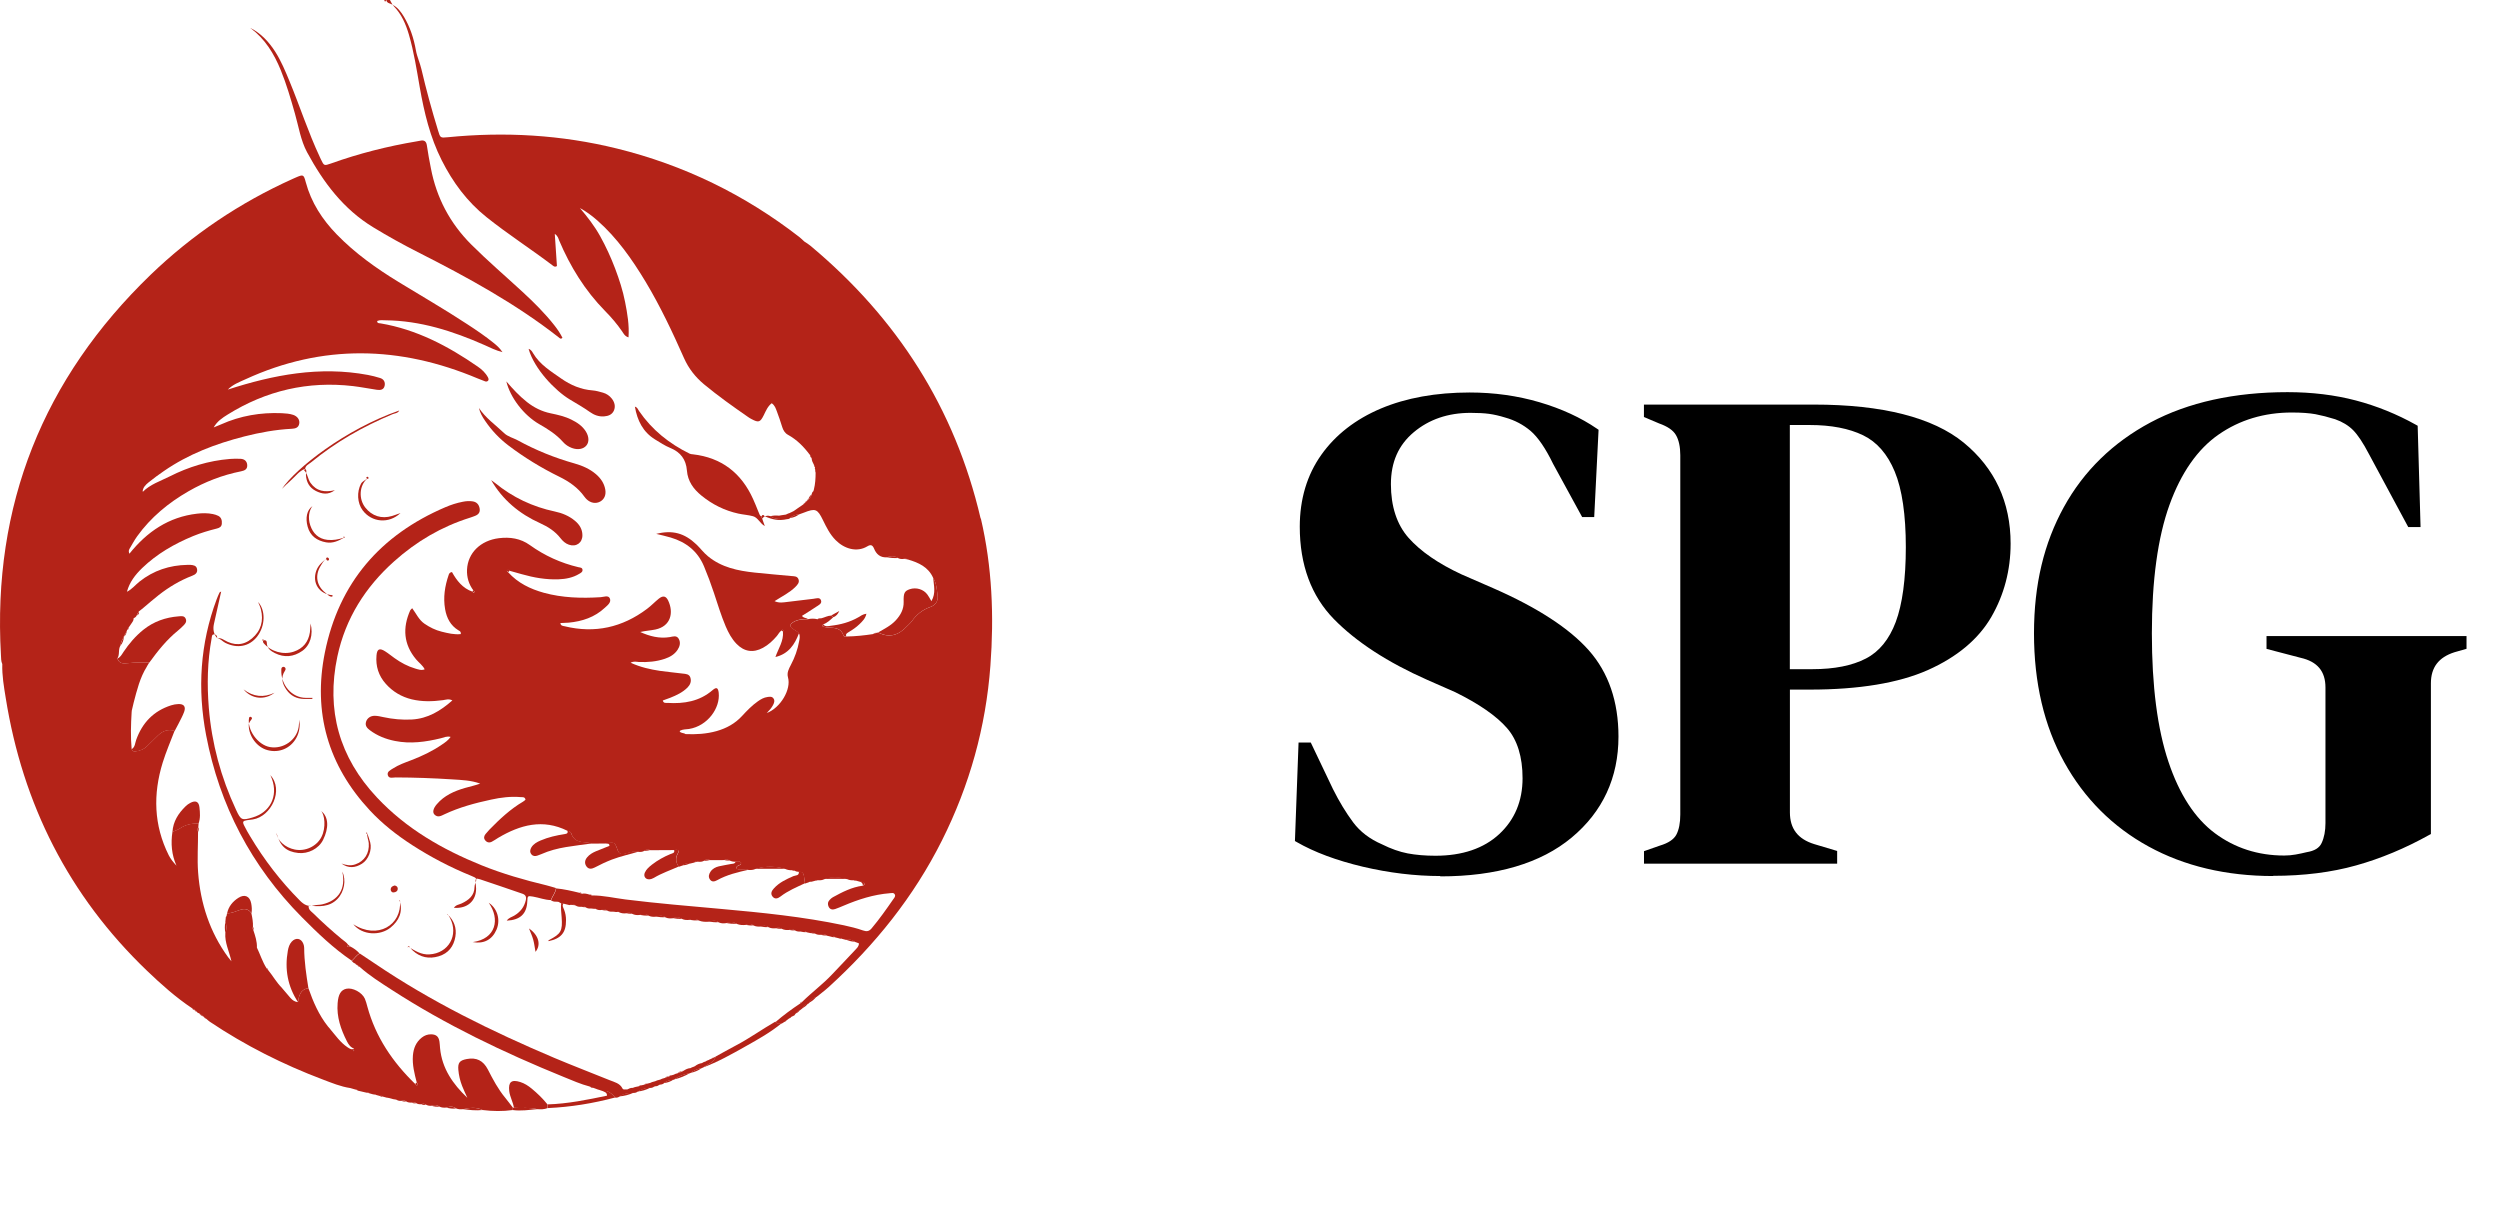<?xml version="1.0" encoding="UTF-8"?>
<svg id="Layer_1" data-name="Layer 1" xmlns="http://www.w3.org/2000/svg" viewBox="0 0 371.99 180.75">
  <g>
    <path d="M75.18,163.35c-1.06-1.28-1.83-2.73-2.58-4.2-.7-1.36-1.72-1.84-3.15-1.57-1.05.2-1.34.55-1.25,1.6.07.82.26,1.63.56,2.4.23.6.52,1.18.78,1.77-2.15-2.04-3.77-4.36-4.06-7.39-.03-.33-.04-.66-.09-.98-.12-.76-.49-1.06-1.25-1.08-.51,0-.96.16-1.37.48-.87.68-1.24,1.6-1.33,2.68-.11,1.38.23,2.69.57,4.01.12.11.22.28.09.39-.16.14-.24-.07-.33-.18-3.34-3.24-5.88-6.97-7.11-11.51-.11-.4-.21-.8-.37-1.17-.42-.94-1.82-1.68-2.75-1.48-.81.18-1.2.83-1.3,2.14-.17,2.05.48,3.91,1.38,5.68.21.42.53.92,1.08,1.09-.39.22-.66.01-.99-.2-1.08-.72-1.79-1.78-2.61-2.74,0,0,.08.08.08.08-.14-.15-.28-.3-.4-.46-1.34-1.7-2.19-3.66-2.89-5.68-1.18.19-1.41,1.1-1.55,2.08-.47-.04-.82-.28-1.12-.62-.44-.51-.88-1.03-1.32-1.55,0,0,.07.07.07.07-.82-.8-1.36-1.81-2.08-2.68-.07-.08-.15-.16-.22-.25-.63-.98-.96-2.1-1.47-3.14,0,0,.03.05.03.05.03-.91-.26-1.76-.54-2.61-.1-.14-.11-.3-.05-.46.03-.69-.09-1.35-.23-2.02-.43-.68-1.03-.74-1.73-.5-.62.22-1.23.49-1.9.51-.02.12-.04.23-.06.35-.04.12-.08.23-.13.35-.02.19-.04.37-.06.56.21.56.21,1.12,0,1.68-.1,1.39.55,2.64.91,4.19-.28-.34-.38-.46-.48-.59-2.75-3.76-4.13-8.02-4.48-12.64-.15-2.02,0-4.03-.01-6.05-.09-.24-.08-.48.04-.72.01-.17.02-.33.04-.5-1.01-.06-1.93.15-2.78.72-.33.22-.74.34-1.11.51-.26,1.72-.13,3.4.6,5.04-.46-.5-.88-1-1.16-1.57-2.22-4.46-2.34-9.07-.89-13.77.5-1.61,1.17-3.16,1.77-4.73-.98-.3-1.78.01-2.48.69-.54.51-1.06,1.03-1.59,1.56-.49.49-1.09.73-1.76.81-.27.03-.49-.05-.56-.35-.17-1.83-.11-3.66,0-5.49-.01-.08,0-.15.02-.22.09-.4.18-.8.28-1.19.49-1.85.93-3.72,1.97-5.37,0,0,0-.02,0-.02.12-.19.24-.39.35-.58-1.05-.02-2.1-.04-3.15.09-.64.08-1.33.13-1.59-.7.39-.59.08-1.35.47-1.93.05-.45.2-.86.49-1.21,0,0-.03-.07-.03-.07.16-.3.32-.59.48-.89,0,0,.01-.08.01-.08.08-.14.17-.28.25-.41l.53-.77s-.04.05-.04.05c.14-.18.26-.38.25-.62,0,0,.02-.06.02-.06.19-.08.36-.19.44-.4.1-.19.2-.39.3-.58.23-.19.47-.37.7-.56.76-.63,1.49-1.29,2.27-1.89,1.53-1.2,3.19-2.19,5.01-2.89.45-.17.82-.44.7-1.01-.11-.51-.54-.56-.96-.6-.16-.01-.33,0-.49,0-2.64.05-5.01.83-7.1,2.48-.63.5-1.14,1.16-1.88,1.52.38-1.42,1.23-2.52,2.26-3.52,2.2-2.12,4.79-3.61,7.6-4.77,1.15-.47,2.33-.82,3.53-1.12.37-.09.7-.26.73-.72.04-.49-.07-.92-.52-1.16-.25-.13-.53-.21-.81-.27-.77-.16-1.56-.15-2.34-.06-4.24.49-7.47,2.7-10.08,5.96-.1-.23-.14-.46,0-.7.38-.63.72-1.29,1.15-1.89,2.03-2.82,4.65-4.98,7.64-6.7,2.45-1.41,5.05-2.42,7.82-2.97.54-.11.96-.3.92-.94-.04-.58-.42-.89-.98-.92-.53-.03-1.07-.02-1.6.02-3.16.26-6.15,1.18-8.96,2.6-1.38.7-2.9,1.17-4.03,2.32,0,0,0,0,0,0,0-.01,0-.02,0-.03.03-.64.46-1.05.89-1.4.73-.6,1.5-1.15,2.28-1.69,3.65-2.52,7.71-4.06,11.97-5.15,2.32-.59,4.67-1.02,7.07-1.14.52-.03,1-.15,1.1-.77.1-.56-.26-1.08-.9-1.3-.55-.18-1.13-.22-1.71-.25-3.14-.13-6.16.38-9.03,1.67-.36.16-.73.3-1.09.45.5-.9,1.28-1.42,2.07-1.91,5.73-3.57,11.95-5.02,18.67-4.24,1.19.14,2.36.38,3.54.55.52.08,1.04.01,1.16-.62.11-.55-.15-.98-.7-1.14-.59-.18-1.19-.34-1.79-.45-7.18-1.34-14.06-.02-20.85,2.18.73-.75,1.71-1.12,2.64-1.54,11.48-5.27,22.99-4.97,34.51-.13.38.16.76.31,1.15.45.16.06.35.01.45-.13.09-.14.04-.31-.04-.47-.36-.67-.91-1.18-1.52-1.6-4.41-3.05-9.09-5.52-14.45-6.43-.21-.04-.53.03-.51-.36.4-.17.82-.11,1.22-.1,5.21.05,10.05,1.61,14.76,3.69.81.36,1.6.78,2.66,1.05-.43-.65-.87-1.01-1.31-1.37-1.25-1.01-2.58-1.91-3.93-2.79-3.34-2.19-6.81-4.2-10.22-6.28-3.32-2.03-6.47-4.27-9.19-7.07-2.16-2.22-3.81-4.75-4.62-7.78-.31-1.17-.37-1.18-1.52-.68-.15.06-.3.14-.45.2-7.85,3.54-14.91,8.28-21.11,14.25C6.43,56.32-1.14,75.16.14,97.47c.03.45,0,.91.2,1.34-.05,1.7.24,3.36.51,5.03,2.53,15.84,9.4,29.45,21.01,40.59,2.11,2.02,4.29,3.97,6.73,5.6.15.1.31.19.46.29,0,0-.08-.04-.08-.04.1.08.2.16.3.25.08.14.2.22.36.24.21.16.42.32.63.48,0,0,.03.02.03.02.15.12.31.25.46.37.16.13.3.28.47.39,5.26,3.53,10.89,6.36,16.82,8.6,1.33.5,2.66,1.06,4.09,1.27,0,0,0,0,0,0,.23.07.46.13.69.2.19-.03.33.04.45.19.43.1.86.2,1.28.3.17-.05.31-.01.44.1.18.05.36.1.54.15.17-.05.32-.03.45.09.18.05.37.1.55.15.16-.05.31-.02.44.09.18.05.36.1.54.15.07,0,.14,0,.21.03,0,0,.1.02.11.02.23.06.45.12.68.18.15.02.29.04.44.07.25.15.51.22.8.18.25-.09.48-.07.69.09.25.15.52.19.8.17.25-.09.48-.07.69.09.24.15.51.18.79.15.24-.1.48-.08.69.08.25.14.52.18.8.15.41-.15.81-.15,1.18.13.33.16.68.18,1.04.14.5-.18.98-.22,1.44.13.34.14.69.15,1.04.11.98-.21,1.96-.35,2.91.13,1.49.18,2.98.21,4.47,0,.01-.12.02-.23.03-.35-.38-.49-.74-.99-1.13-1.46ZM19.29,82.39s0,0-.01.01l-.05-.06s.06.04.06.04ZM52.61,156.41s-.07-.06-.06-.07c.03-.07.08-.13.11-.2,0,.1.09.22-.05.27ZM52.67,156.11s.02-.04.04-.06c0,0,0,0,0,0-.03.02-.03.04-.04.06Z" style="fill: #b42318; stroke-width: 0px;"/>
    <g>
      <path d="M118.23,151.03s-.04.02-.06.03c0,0,0,.01-.01.02,0,0,.07-.05.07-.05Z" style="fill: #b42318; stroke-width: 0px;"/>
      <path d="M145.91,77.14c-3.82-16.4-12.45-29.83-25.33-40.58-.28-.24-.6-.42-.91-.63-.24-.22-.47-.46-.73-.66-8.12-6.3-17.17-10.71-27.15-13.17-8.28-2.04-16.67-2.52-25.15-1.68-1.12.11-1.13.1-1.45-.97-.93-3.03-1.77-6.09-2.49-9.18-.22-.95-.65-1.82-.82-2.81-.31-1.74-.86-3.44-1.78-4.98-.43-.71-.93-1.38-1.67-1.76.05.07.11.15.17.21,1.15,1.19,1.78,2.65,2.24,4.21.75,2.58,1.16,5.23,1.62,7.86.66,3.75,1.53,7.4,3.26,10.84,1.66,3.29,3.78,6.16,6.67,8.47,3.19,2.55,6.63,4.75,9.88,7.22.16.12.34.24.6.06-.1-1.52-.21-3.08-.32-4.79.49.34.53.69.65.98,1.66,3.91,3.85,7.46,6.84,10.5.93.94,1.78,1.94,2.53,3.03.22.32.39.72.95.89.13-1.83-.17-3.55-.51-5.27-.33-1.7-.87-3.35-1.48-4.97-.63-1.66-1.37-3.27-2.23-4.82-.84-1.51-1.89-2.87-3.02-4.19.96.52,1.82,1.17,2.62,1.87,2.94,2.6,5.15,5.77,7.16,9.1,2.19,3.65,4,7.49,5.72,11.37.69,1.55,1.68,2.81,2.97,3.89,2.1,1.74,4.31,3.31,6.55,4.86.17.12.34.23.53.32,1.04.56,1.29.48,1.81-.57.32-.65.59-1.33,1.19-1.79.48.34.6.79.76,1.2.3.77.55,1.55.8,2.34.16.49.39.9.86,1.16,1.33.73,2.36,1.78,3.25,2.98,0-.01,0-.02.01-.03,0-.01,0-.02,0-.02.09.19.17.38.26.57.02.35.17.65.33.94.06.13.12.25.18.38-.07.13-.04.24.02.36.02.15.04.3.06.45,0,.85-.05,1.69-.26,2.52-.02.08-.05.16-.07.24-.16.12-.23.28-.25.47-.09.31-.27.56-.52.77,0,0,.03-.02.03-.02-.09.09-.18.18-.27.27,0,0,.02-.02.02-.02-.09.09-.17.17-.26.26-.09.08-.17.16-.26.24-.26.18-.52.35-.77.53,0,0,.04-.03.04-.03-.17.12-.34.24-.51.36-.07.05-.14.09-.21.14-.1.05-.21.1-.31.15-.06.04-.12.07-.18.1-.1.03-.2.06-.3.1-.12.05-.23.1-.35.16-.21.03-.42.06-.62.09-.13.02-.27.05-.4.07-.43-.05-.86-.03-1.28.08.73.57,1.6.36,2.42.45.19,0,.37-.04.52-.17.37-.38.85-.5,1.35-.56.23-.08.46-.16.69-.25,1.72-.68,2.02-.57,2.84,1.11.52,1.07,1.04,2.13,1.9,2.99,1.27,1.28,3.14,1.85,4.69.92.5-.3.78-.24,1.02.34.33.82.92,1.34,1.88,1.29.58-.2,1.16-.25,1.7.12.24.12.5.15.77.12.25-.07.49-.04.71.09,1.56.46,3,1.1,3.72,2.71.52.84.56,1.8.67,2.73.09.81-.37,1.37-1.08,1.62-1.18.41-2.07,1.14-2.78,2.14-.19.27-.46.47-.68.71-1.22,1.32-2.61,1.83-4.31.94-.08.02-.16.04-.24.06l-.52.18c-1.31.2-2.63.34-3.95.36-.17.02-.39.03-.44-.13-.33-1.09-1.23-1.15-2.14-1.2-.28-.02-.57-.04-.84-.11-.2-.06-.19-.23-.05-.37.61-.2,1.05-.65,1.52-1.07l-.34-.23c-.5.01-.94.27-1.41.39-.21.05-.41.1-.62.15-.48-.12-.96-.11-1.44,0-.73.02-1.46.03-2.11.42-.65.39-.65.71.02,1.11.28.17.56.33.78.57.2.4.1.8.02,1.21-.22,1.23-.64,2.38-1.22,3.48-.3.58-.63,1.16-.43,1.87.5,1.76-1.09,4.51-3.16,5.3.4-.41.73-.78.95-1.22.15-.3.28-.62.06-.94-.22-.33-.56-.28-.89-.23-.55.07-1.01.34-1.45.65-.88.62-1.62,1.39-2.35,2.18-1.04,1.13-2.31,1.82-3.77,2.24-1.53.43-3.08.52-4.65.45-.25-.21-.66-.1-.86-.4.03-.05.04-.09.07-.11.41-.22.88-.18,1.32-.25,2.79-.45,4.67-3.14,4.42-5.39-.09-.75-.33-.89-.91-.39-1.95,1.68-4.25,2.05-6.71,1.9-.24-.01-.59.09-.7-.36.39-.14.77-.27,1.15-.42.92-.37,1.81-.79,2.53-1.51.4-.41.6-.89.43-1.46-.17-.55-.67-.56-1.11-.61-1.14-.15-2.29-.24-3.43-.41-1.45-.22-2.87-.53-4.36-1.21.5-.26.86-.13,1.21-.11,1.33.06,2.63-.05,3.9-.48.76-.26,1.43-.65,1.88-1.33.33-.5.49-1.08.17-1.64-.32-.56-.87-.33-1.34-.25-1.55.25-2.99-.13-4.39-.76.76-.18,1.52-.22,2.26-.37,2.31-.49,2.75-2.52,1.9-4.31-.33-.69-.77-.77-1.38-.29-.61.49-1.15,1.07-1.77,1.53-3.67,2.76-7.75,3.68-12.24,2.59-.25-.06-.6-.04-.65-.48.42-.02.83-.03,1.23-.06,2.02-.19,3.87-.8,5.38-2.21.41-.38,1.02-.82.74-1.42-.23-.49-.9-.19-1.36-.16-2.85.18-5.69.1-8.46-.66-2.01-.56-3.85-1.45-5.28-3.03-.1-.09-.3-.17-.16-.32.11-.12.28-.03.39.09.59.17,1.18.33,1.78.5,1.79.51,3.61.83,5.47.76,1.08-.04,2.13-.24,3.07-.81.24-.14.55-.29.49-.64-.05-.31-.37-.3-.59-.35-2.63-.62-5.05-1.72-7.25-3.3-1.38-.99-2.95-1.22-4.59-1.02-2.75.34-4.63,2.2-4.75,4.67-.05,1.15.26,2.19.96,3.12.1.06.22.14.13.25-.08.1-.21.04-.28-.08-1.47-.51-2.35-1.66-3.05-2.92-.33.04-.44.25-.49.42-.57,1.66-.84,3.36-.53,5.11.23,1.31.8,2.42,1.98,3.14.16.1.4.16.35.56-.97.11-1.91-.13-2.85-.36-.93-.23-1.77-.65-2.56-1.19-.83-.57-1.22-1.5-1.82-2.3-.14.15-.25.23-.3.33-1.15,2.6-.99,5.04.88,7.28.42.5.98.88,1.28,1.48-.48.21-.95.02-1.4-.11-1.12-.33-2.13-.87-3.08-1.55-.47-.33-.92-.71-1.4-1.01-.84-.54-1.21-.36-1.29.61-.14,1.6.31,3.02,1.38,4.22,1.04,1.17,2.34,1.94,3.86,2.31,1.54.37,3.1.33,4.67.12.41-.06.84-.24,1.38.04-1.8,1.59-3.67,2.7-6,2.84-1.45.08-2.88-.05-4.3-.36-.4-.09-.81-.18-1.22-.19-.66-.02-1.17.36-1.33.9-.17.59.17.94.58,1.25,1.11.83,2.36,1.32,3.71,1.59,2.32.47,4.59.15,6.85-.4.44-.11.88-.35,1.45-.2-.38.53-.82.82-1.26,1.12-1.43.99-2.99,1.73-4.61,2.35-.92.35-1.86.68-2.7,1.22-.37.24-.92.47-.78.99.15.58.76.35,1.18.35,2.8.01,5.6.11,8.4.29,1.4.09,2.81.13,4.17.63-.75.27-1.5.43-2.24.64-1.6.46-3.11,1.12-4.22,2.43-.55.64-.67,1.22-.33,1.55.5.49,1,.16,1.48-.06,2.21-1.04,4.56-1.67,6.94-2.18,1.45-.32,2.93-.5,4.42-.37.25.02.61-.07.69.39-.11.09-.22.2-.36.28-1.9,1.12-3.49,2.61-5.02,4.18-.2.21-.39.43-.57.65-.22.28-.3.6-.06.91.26.34.62.42.99.23.33-.16.63-.39.95-.58,3.28-1.94,6.65-2.87,10.31-1.05,0,0,0,0,0,0,.24.07.5.14.57.39.33,1.11,1.21,1.3,2.19,1.35.32.02.63.11.95.17.67,0,1.34-.01,2.02-.02,1.28-.22,1.31-.23,1.74.99.19.54.5.68,1.02.56.71-.15,1.38-.51,2.14-.3.27.02.54,0,.78-.14.29-.25.61-.26.95-.11,1.17,0,2.35-.01,3.52-.02.44-.08.87-.03.55.53-.4.72-.28,1.33.13,1.96.18-.06.35-.12.53-.18.36-.28.74-.42,1.2-.31.18-.04.35-.08.53-.13.2-.2.44-.24.7-.13.27.02.54,0,.79-.14.29-.25.61-.25.95-.1.68,0,1.36,0,2.03-.01.3-.13.59-.1.86.07.28.13.57.19.88.17.28-.06.55-.12.81.16.06.5-.73.3-.71.84.54.45,1.24-.06,1.81.23.36.03.71,0,1.04-.15,1.47-.44,2.95-.42,4.43,0,.33.15.67.2,1.03.19.13.02.25.05.37.07.19.12.4.17.62.17.47-.01.73.19.77.69.03.35.1.7.15,1.05.18-.06.36-.12.54-.18.13-.1.28-.13.44-.09.18-.05.36-.1.55-.15.14-.1.29-.13.45-.07.3.02.6-.01.88-.15,1.15-.4,2.31-.28,3.46,0,.29.14.6.17.92.15.12.02.24.04.36.06.21.06.42.12.63.18.23,0,.5-.02.61.24.08.18-.1.26-.24.33-1.63.21-3.05.95-4.46,1.72-.18.1-.33.24-.47.39-.29.3-.33.67-.15,1.03.2.4.56.47.95.34.43-.14.84-.33,1.26-.5,2.21-.94,4.47-1.67,6.88-1.86.27-.02.6-.13.76.2.12.26-.08.48-.22.67-1.03,1.49-2.07,2.97-3.24,4.36-.38.45-.73.5-1.28.31-.93-.33-1.89-.56-2.86-.77-6.01-1.27-12.11-1.88-18.22-2.43-4.75-.43-9.51-.82-14.25-1.41-1.67-.21-3.32-.61-5.01-.6-.12-.04-.23-.08-.35-.12-.37-.12-.74-.22-1.14-.13-.12-.05-.24-.09-.36-.14-1.15-.28-2.3-.55-3.48-.66-.05.68-.55,1.17-.75,1.79.24.14.49.21.77.19.18-.04.34,0,.49.11.09.05.18.1.26.15.12.01.24.02.37.04.28.07.56.14.85.21.33-.14.65-.14.95.08.24.15.51.19.8.17.25-.1.48-.07.69.1.24.15.51.18.79.15.25-.1.48-.08.7.08.25.14.51.18.79.15.33-.13.64-.12.93.1.25.14.52.17.8.14.33-.13.64-.12.93.09.33.16.68.2,1.05.16.33-.13.64-.12.93.09.33.16.68.2,1.05.16.5-.16.98-.2,1.43.13.33.15.69.16,1.04.12.49-.17.98-.21,1.43.12.33.15.68.16,1.04.12.49-.17.97-.2,1.43.11.34.16.69.16,1.06.13.49-.16.96-.19,1.42.1.5.2,1.01.21,1.53.17.5-.18.98-.22,1.44.11.34.15.69.16,1.04.11.57-.17,1.14-.23,1.67.12.42.17.85.18,1.29.14.41-.16.8-.18,1.18.09.34.16.69.18,1.06.15.41-.15.8-.16,1.17.11.33.16.68.18,1.04.15.33-.13.64-.13.94.09.33.16.69.19,1.05.16.33-.13.64-.13.93.09.25.14.52.17.8.14.33-.12.64-.12.92.12.19.04.38.08.57.12.24-.08.46-.06.67.08.25.14.52.19.81.17.33-.12.65-.11.93.13.19.04.37.08.56.13.25-.09.47-.06.67.12.19.04.38.09.57.14.15-.05.29-.03.42.07.19.05.38.1.57.15.52-.13.98.03,1.41.32.19.07.37.14.56.21,0,0,.02.01.02.01-.02.51-.41.8-.7,1.12-1.09,1.18-2.21,2.33-3.31,3.5-1.38,1.47-3.02,2.67-4.45,4.09-.09.07-.18.15-.27.22-1.28.85-2.52,1.76-3.68,2.76.27.36.63.29.99.2.09-.06.18-.11.26-.17.14-.1.28-.19.41-.29.12-.08.24-.17.35-.26.12-.08.23-.17.35-.25.15-.07.29-.14.44-.21.06-.08.11-.16.17-.24.16-.25.38-.43.67-.53.12-.09.23-.18.35-.27.21-.36.51-.6.9-.72.05,0,.08-.02.09-.07.24-.48.65-.75,1.13-.92.6-.49,1.23-.95,1.8-1.47,6.89-6.27,12.65-13.43,16.84-21.79,4.12-8.21,6.54-16.88,7.22-26.04.55-7.36.26-14.68-1.42-21.88Z" style="fill: #b42318; stroke-width: 0px;"/>
      <path d="M57.49-.06l-.02-.04c0,.34.2.52.5.61.17.05.3.13.45.21-.16-.23-.26-.49-.4-.73-.13-.21-.34-.19-.53-.06Z" style="fill: #b42318; stroke-width: 0px;"/>
    </g>
    <path d="M37.28,4.17c1.57.81,2.73,2.06,3.67,3.52.89,1.4,1.52,2.92,2.15,4.45,1.54,3.73,2.78,7.59,4.5,11.25.05.11.1.23.16.34.45.94.46.96,1.48.6,4.16-1.49,8.43-2.57,12.79-3.3.16-.03.33-.05.49-.09.6-.13.91.07,1,.71.16,1.14.38,2.28.6,3.41.84,4.38,2.83,8.14,5.98,11.3,2.45,2.45,5.08,4.7,7.63,7.05,1.69,1.56,3.33,3.18,4.76,5,.46.58.87,1.19,1.2,1.85-.25.27-.41.05-.54-.05-6.49-5.08-13.69-9-21.01-12.71-2.24-1.14-4.44-2.36-6.59-3.67-4.45-2.7-7.44-6.7-9.86-11.18-.96-1.79-1.25-3.83-1.81-5.77-.62-2.18-1.25-4.36-2.11-6.46-1-2.44-2.34-4.64-4.5-6.24Z" style="fill: #b42318; stroke-width: 0px;"/>
    <path d="M82.72,132.14c-.05.68-.55,1.17-.75,1.79-.92-.02-1.77-.37-2.66-.52-.81-.13-.81-.12-.85.71-.08,1.85-1.04,2.77-3.06,2.87.3-.45.76-.53,1.12-.75.9-.54,1.49-1.28,1.72-2.31.11-.49-.04-.79-.51-.95-2.11-.72-4.21-1.45-6.32-2.15-.6-.2-.71-.08-.65.54.03.29.08.57.08.86,0,1.83-1.3,3-3.3,2.85.29-.46.77-.47,1.14-.65,1.06-.5,1.91-1.16,1.93-2.47,0-.12.02-.25.06-.36.32-.91.33-.92-.57-1.29-3.06-1.24-5.98-2.77-8.76-4.56-2.29-1.48-4.44-3.16-6.3-5.16-6.23-6.69-8.5-14.58-6.7-23.51,2.09-10.36,8.25-17.47,17.92-21.61.84-.36,1.7-.64,2.59-.81.49-.1.98-.14,1.48-.06.6.09.94.47,1.04,1.07.1.6-.22.92-.74,1.11-.23.08-.46.18-.7.25-4.24,1.33-7.97,3.53-11.27,6.48-4.3,3.84-7.25,8.5-8.46,14.16-1.7,8,.28,15.02,5.89,20.99,4.35,4.64,9.72,7.72,15.54,10.08,3.14,1.27,6.39,2.2,9.68,2.99.48.12.95.27,1.42.41Z" style="fill: #b42318; stroke-width: 0px;"/>
    <path d="M120.2,92.11c-.73.02-1.46.03-2.11.42-.65.39-.65.71.02,1.11.28.17.56.33.78.57-.63,1.7-1.57,3.09-3.51,3.55.44-1.27,1.25-2.39,1.12-3.79.05-.1.06-.2-.04-.27-.02-.01-.1.07-.15.11-.34.19-.48.55-.72.83-.59.69-1.25,1.31-2.06,1.75-1.45.79-2.79.59-3.93-.58-.73-.75-1.21-1.66-1.62-2.61-.69-1.63-1.2-3.33-1.76-5.01-.44-1.33-.93-2.64-1.47-3.93-.95-2.26-2.67-3.6-4.96-4.28-.71-.21-1.44-.37-2.15-.54,2.42-.61,4.2-.12,5.97,1.56.59.56,1.07,1.22,1.71,1.75,2.04,1.69,4.48,2.18,7,2.45,1.8.19,3.61.34,5.41.51.4.04.88-.01,1.07.45.21.5-.13.85-.46,1.18-.85.85-1.94,1.37-3.09,2.11.71.32,1.3.18,1.86.12,1.31-.14,2.61-.33,3.92-.47.39-.04.93-.27,1.12.19.22.53-.36.76-.71,1-.67.46-1.37.88-2.11,1.35.24.36.64.27.87.47Z" style="fill: #b42318; stroke-width: 0px;"/>
    <path d="M53.51,141.86c.75.5,1.5,1,2.25,1.5,8.38,5.68,17.42,10.11,26.72,14.05,2.73,1.15,5.5,2.21,8.24,3.32.71.29,1.51.44,1.91,1.24.13.25.46.08.69.14.07-.03.14-.06.21-.09.21-.12.44-.17.69-.15.11-.04.21-.09.32-.13.17-.04.34-.08.52-.11.16-.05.32-.11.48-.16.11-.02.21-.05.32-.07.14-.05.28-.1.42-.15.16-.04.31-.08.47-.12.09-.04.18-.08.27-.12.16-.04.32-.09.48-.13.09-.04.18-.08.27-.12.15-.04.31-.08.46-.12.09-.04.19-.09.28-.13.15-.04.3-.09.45-.13.19-.07.37-.14.56-.21,0,0,.04-.01.04-.01.15-.06.29-.12.44-.18.08-.02.16-.05.25-.07.08-.04.16-.08.24-.12.12-.03.23-.07.35-.1.22-.08.44-.17.66-.25,0,0,.04-.02.04-.02.06-.03.11-.06.16-.09.32-.21.65-.38,1.04-.4.07-.03.14-.07.21-.11.12-.04.24-.08.36-.13,0,0,.08-.04.08-.04.31-.25.66-.41,1.06-.47.08-.05.16-.09.24-.14.1-.03.2-.07.3-.1.07-.04.13-.08.19-.12.11-.04.23-.08.34-.13.04-.02.08-.04.12-.07.13-.06.26-.12.39-.18,0,0,.1-.05.1-.05.12-.05.23-.11.35-.16-.12.46-.42.77-.83.99-.39.21-.77.45-1.15.68,0,0-.08.03-.08.03-.61.1-1.16.34-1.65.72,0,0-.09.03-.09.03-.87.15-1.68.43-2.39.96,0,0-.09.03-.09.03-.51.04-1,.14-1.39.5-.16.13-.34.2-.55.21-.07-.02-.14,0-.19.05-.16.14-.34.2-.55.2-.07-.02-.13,0-.19.05-.16.14-.35.19-.56.2-.71-.06-1.31.25-1.91.56-.16.13-.36.18-.56.18-.76,0-1.5.1-2.14.55-.18.13-.38.17-.59.16-.51-.54-1.02-1.11-1.88-.98-.19-.06-.37-.13-.56-.19-.05-.04-.11-.06-.18-.05-.19-.07-.38-.14-.57-.21-.21-.08-.42-.15-.63-.23-1.36-.35-2.63-.93-3.93-1.45-8.89-3.62-17.53-7.75-25.6-12.98-1.62-1.05-3.26-2.08-4.7-3.37-.1-.08-.2-.16-.3-.24,0,0,.07.04.07.04-.15-.1-.3-.2-.45-.31-.21-.06-.37-.2-.5-.37.41-.35.68-.84,1.17-1.09Z" style="fill: #b42318; stroke-width: 0px;"/>
    <path d="M53.51,141.86c-.5.25-.77.74-1.17,1.09-2.75-1.86-5.12-4.15-7.44-6.49-7.49-7.57-12.23-16.6-14.23-27.06-1.31-6.87-.9-13.62,1.56-20.21.13-.35.28-.69.43-1.02.03-.06.13-.08.25-.15-.37,1.63-.73,3.23-1.08,4.83-.17.78-.05,1.5.49,2.11h0c.02-.35-.17-.57-.49-.56-.32,0-.3.34-.34.57-.63,3.43-.7,6.89-.42,10.34.43,5.3,1.8,10.37,4.06,15.2.71,1.53.86,1.59,2.44,1.13,2.61-.75,3.83-3.15,2.9-5.72-.1-.28-.23-.55-.25-.59,2.05,2.2.14,6.17-2.6,6.6-.28.04-.57.07-.85.11-.63.1-.72.23-.44.8.27.56.58,1.09.9,1.62,2.08,3.48,4.53,6.67,7.4,9.55.6.6,1.2.95,2.07.72.39-.11.82-.07,1.22-.16,2.48-.56,3.57-2.34,3.01-4.88.61,1.27.31,3.01-.74,4.09-1.19,1.22-2.73,1.12-4.27.97-.06.62.39.86.69,1.15,1.35,1.33,2.76,2.6,4.22,3.81.35.29.75.52,1,.91-.08.07-.21.16-.13.25.12.12.26,0,.38-.06.54.27,1.03.61,1.43,1.07Z" style="fill: #b42318; stroke-width: 0px;"/>
    <path d="M114.64,76.79c.73.57,1.6.36,2.42.45-1.15.31-2.23.05-3.28-.43-.12-.08-.24-.24-.4-.07-.14.15-.03.29.03.44.12.33.24.67.39,1.1-.75-.42-1.02-1.27-1.76-1.47-.71-.19-1.46-.23-2.18-.39-2.05-.45-3.87-1.36-5.49-2.68-1.19-.97-2.04-2.14-2.16-3.73-.13-1.64-.94-2.73-2.48-3.36-.79-.32-1.52-.81-2.26-1.26-1.8-1.11-2.65-2.82-3-4.88.39.1.45.42.61.64,1.93,2.81,4.5,4.87,7.55,6.36.14.07.31.07.47.09,4.26.49,7.2,2.77,8.95,6.64.27.6.52,1.21.76,1.82.36.92.35.91,1.35.68.15-.03.32.04.48.06Z" style="fill: #b42318; stroke-width: 0px;"/>
    <path d="M71.25,60.68c.99,1.52,2.47,2.53,3.74,3.75.57.55,1.37.72,2.05,1.09,2.68,1.47,5.5,2.61,8.45,3.44,1.16.33,2.25.8,3.18,1.59.71.61,1.22,1.34,1.39,2.27.15.81-.13,1.46-.75,1.81-.65.36-1.43.23-2.03-.35-.12-.12-.23-.24-.32-.37-.96-1.35-2.27-2.25-3.73-2.97-2.67-1.31-5.2-2.85-7.57-4.65-1.36-1.03-2.51-2.25-3.47-3.66-.41-.6-.78-1.22-.93-1.95Z" style="fill: #b42318; stroke-width: 0px;"/>
    <path d="M22.22,98.59c-1.05-.02-2.1-.04-3.15.09-.64.08-1.33.13-1.59-.7.45-.19.65-.61.9-.98.83-1.24,1.79-2.36,2.96-3.3,1.53-1.22,3.29-1.84,5.23-1.99.4-.03.86-.13,1.07.37.19.47-.12.78-.42,1.07-.23.23-.47.46-.73.67-1.68,1.36-3.01,3.03-4.27,4.77Z" style="fill: #b42318; stroke-width: 0px;"/>
    <path d="M73.07,71.43c.2.14.4.28.59.43,2.62,2.14,5.59,3.55,8.9,4.25,1.1.23,2.13.66,3,1.39.66.55,1.09,1.24,1.1,2.12.02,1.14-.92,1.81-2.01,1.43-.53-.18-.92-.55-1.25-.97-.81-1.04-1.86-1.7-3.05-2.24-3.07-1.38-5.57-3.46-7.28-6.42Z" style="fill: #b42318; stroke-width: 0px;"/>
    <path d="M75.35,56.76c.95,1.11,1.92,2.16,3.06,3.06,1.05.83,2.22,1.41,3.53,1.68,1.05.22,2.09.45,3.06.93.86.42,1.65.94,2.17,1.77.48.77.51,1.57.09,2.08-.44.55-1.3.7-2.16.38-.51-.19-.97-.49-1.32-.89-1-1.13-2.23-1.91-3.53-2.65-2.32-1.33-4.33-3.97-4.91-6.37Z" style="fill: #b42318; stroke-width: 0px;"/>
    <path d="M78.65,51.91c.36.1.53.41.68.66,1,1.69,2.64,2.67,4.17,3.75,1.4.98,2.94,1.64,4.67,1.77.53.04,1.05.2,1.56.34.52.15.97.45,1.31.89.4.52.57,1.12.32,1.74-.27.64-.84.85-1.5.9-.78.05-1.46-.21-2.08-.65-.98-.69-2.01-1.28-3.03-1.89-2.1-1.27-5.26-4.5-6.1-7.52Z" style="fill: #b42318; stroke-width: 0px;"/>
    <path d="M25.98,108.76c-.98-.3-1.78.01-2.48.69-.54.51-1.06,1.03-1.59,1.56-.49.49-1.09.73-1.76.81-.27.03-.49-.05-.56-.35.52-.31.5-.9.67-1.37.91-2.56,2.6-4.32,5.2-5.15.35-.11.72-.18,1.08-.19.82-.03,1.14.38.86,1.16-.22.61-.55,1.19-.84,1.77-.18.37-.38.72-.57,1.08Z" style="fill: #b42318; stroke-width: 0px;"/>
    <path d="M138.85,85.96c.52.84.56,1.8.67,2.73.09.81-.37,1.37-1.08,1.62-1.18.41-2.07,1.14-2.78,2.14-.19.27-.46.47-.68.71-1.22,1.32-2.61,1.83-4.31.94.92-.53,1.88-1,2.62-1.8.71-.78,1.2-1.64,1.17-2.75-.04-1.32.13-1.61.91-1.88.95-.32,2.06.01,2.63.81.19.26.34.55.59.97.71-1.22.34-2.37.26-3.49Z" style="fill: #b42318; stroke-width: 0px;"/>
    <path d="M45.89,147.03c-1.18.19-1.41,1.1-1.55,2.08-1.54-2.34-2-4.91-1.51-7.65.09-.49.23-.96.57-1.34.61-.67,1.42-.52,1.74.32.07.19.12.4.12.6.01,2.02.31,4.01.63,5.99Z" style="fill: #b42318; stroke-width: 0px;"/>
    <path d="M81.48,164.88c-.5.2-1.01.2-1.54.16-1.14-.31-2.32-.1-3.47-.21-.13-.86-.6-1.62-.7-2.49-.15-1.35.33-1.75,1.64-1.34.64.2,1.19.56,1.7.98.86.71,1.66,1.48,2.35,2.35,0,.18,0,.37,0,.55Z" style="fill: #b42318; stroke-width: 0px;"/>
    <path d="M84.41,123.57c.24.07.5.14.58.4.33,1.11,1.21,1.3,2.19,1.36.32.02.63.11.95.16-1.3.18-2.61.34-3.91.55-1.26.21-2.5.53-3.67,1.05-.19.08-.38.15-.58.22-.34.12-.67.1-.9-.19-.27-.33-.2-.7,0-1.04.32-.51.83-.79,1.37-1.02,1.14-.49,2.35-.76,3.57-.95.33-.05.57-.13.4-.54Z" style="fill: #b42318; stroke-width: 0px;"/>
    <path d="M90.15,125.46c1.28-.22,1.31-.23,1.74.99.19.54.5.68,1.02.56.71-.15,1.38-.51,2.14-.3-1.33.41-2.7.69-4,1.19-.88.34-1.73.74-2.56,1.18-.42.22-.89.3-1.22-.15-.33-.45-.26-.94.09-1.36.34-.42.81-.69,1.3-.9.67-.28,1.35-.54,2.02-.81,0-.44-.36-.28-.53-.41Z" style="fill: #b42318; stroke-width: 0px;"/>
    <path d="M100.3,126.45c.44-.08.87-.03.55.53-.4.72-.28,1.33.13,1.96-1.23.55-2.52.98-3.68,1.68-.2.12-.46.21-.69.22-.57.03-.9-.47-.66-1,.22-.5.63-.85,1.05-1.18.85-.66,1.77-1.17,2.76-1.58.27-.11.7-.13.54-.63Z" style="fill: #b42318; stroke-width: 0px;"/>
    <path d="M104.49,158.89c.38-.23.76-.46,1.15-.68.41-.22.71-.53.83-.99,1-.55,2-1.12,3.01-1.65,2.03-1.06,3.89-2.41,5.88-3.55.27.36.63.29.99.2-1.65,1.36-3.51,2.41-5.37,3.45-2.11,1.19-4.21,2.38-6.49,3.21Z" style="fill: #b42318; stroke-width: 0px;"/>
    <path d="M29.55,122.56c-1.01-.06-1.93.15-2.78.72-.33.22-.74.34-1.11.51.1-1.56.88-2.77,1.96-3.82.2-.2.44-.37.69-.5.79-.42,1.28-.21,1.37.67.09.8.15,1.63-.14,2.42Z" style="fill: #b42318; stroke-width: 0px;"/>
    <path d="M45.39,69.76c-.89.32-1.4,1.1-2.08,1.69-.53.45-1.01.96-1.36,1.29,2.05-3.04,9.43-8.87,17.46-11.66-.21.42-.65.41-.97.54-4.39,1.83-8.49,4.16-12.17,7.19-.33.27-.81.44-.87.97l-.02-.02Z" style="fill: #b42318; stroke-width: 0px;"/>
    <path d="M118.86,129.68c.47-.01.73.19.77.69.03.35.1.7.15,1.05-1.25.59-2.54,1.12-3.65,1.98-.37.28-.82.47-1.19-.01-.34-.45-.1-.86.22-1.21.79-.87,1.83-1.35,2.88-1.81.32-.14.91-.03.82-.68Z" style="fill: #b42318; stroke-width: 0px;"/>
    <path d="M109.46,128.19c.28-.06.55-.12.81.16.06.5-.73.3-.71.84.54.45,1.24-.06,1.81.23-1.61.36-3.21.74-4.66,1.55-.38.21-.79.32-1.09-.13-.26-.4-.13-.79.11-1.15.29-.43.74-.66,1.22-.78.6-.14,1.21-.23,1.81-.35.27-.05.6,0,.7-.37Z" style="fill: #b42318; stroke-width: 0px;"/>
    <path d="M81.48,164.88c0-.18,0-.37,0-.55,3-.09,5.92-.69,8.84-1.3,0-.56-.43-.52-.65-.71.86-.13,1.36.44,1.88.98-3.3.88-6.65,1.43-10.07,1.58Z" style="fill: #b42318; stroke-width: 0px;"/>
    <path d="M44.55,107.09c.11.95.01,1.85-.46,2.71-.86,1.56-2.58,2.29-4.31,1.81-1.57-.43-2.76-2.07-2.77-3.7,0-.44.28-.64.46-.94.06-.09,0-.25-.14-.3-.12-.04-.25.02-.27.15-.33,1.75,1.29,4.02,3.1,4.34,1.99.35,3.98-1.04,4.28-2.99.05-.36.07-.72.11-1.08Z" style="fill: #b42318; stroke-width: 0px;"/>
    <path d="M41.13,123.93c.12,1.13,1.3,2.2,2.74,2.48,1.58.31,3.25-.48,3.96-1.87.72-1.4.47-3.36-.06-3.88,1.16.89,1.17,2.55.31,4.3-.66,1.34-2.24,2.12-3.7,1.96-1.81-.2-2.71-1.03-3.25-2.99Z" style="fill: #b42318; stroke-width: 0px;"/>
    <path d="M60.81,140.9c.95.58,1.88,1.18,3.07,1.11,2.86-.15,4.41-2.86,3.08-5.42-.09-.18-.22-.35-.33-.52l-.04-.02c.96.9,1.39,2.03,1.17,3.32-.24,1.44-1.04,2.49-2.48,2.92-1.43.43-2.75.18-3.87-.86-.21-.19-.33-.48-.64-.54h.04Z" style="fill: #b42318; stroke-width: 0px;"/>
    <path d="M125.95,94.7c-.17.02-.39.03-.44-.13-.33-1.09-1.23-1.15-2.14-1.2-.28-.02-.57-.04-.84-.11-.2-.06-.19-.23-.05-.37.31.42.75.27,1.14.22,1.44-.16,2.83-.53,4.1-1.26.34-.2.66-.46,1.2-.53-.16.73-.61,1.14-1.04,1.56-.47.46-1.02.83-1.59,1.17-.24.15-.53.29-.35.66Z" style="fill: #b42318; stroke-width: 0px;"/>
    <path d="M54.64,71.22c-1.17,1-1.31,3.01-.28,4.31.99,1.26,2.42,1.71,3.96,1.25.37-.11.73-.25,1.28-.45-1.73,1.66-4.3,1.4-5.64-.4-.81-1.09-.88-2.74-.25-3.94.22-.4.62-.49.89-.78h.03Z" style="fill: #b42318; stroke-width: 0px;"/>
    <path d="M32.33,94.96c.39-.07.72.09,1.04.28,1.42.84,2.83.85,4.12-.24,1.35-1.14,1.76-2.63,1.33-4.34-.11-.43-.32-.83-.42-1.09,1.12,1.22,1.11,3.53-.14,5.15-1.15,1.49-2.98,1.83-4.76.92-.4-.21-.68-.6-1.15-.68,0,0,0,0,0,0Z" style="fill: #b42318; stroke-width: 0px;"/>
    <path d="M52.55,137.51c3.61,2.35,7.27.16,6.97-3.51-.04-.16-.21.09-.06,0,.53,1.68-.09,3-1.36,4.03-1.51,1.22-4.19,1.18-5.55-.53Z" style="fill: #b42318; stroke-width: 0px;"/>
    <path d="M37.42,135.9c-.43-.68-1.03-.74-1.73-.5-.62.22-1.23.49-1.9.51.21-1.03.84-1.78,1.69-2.32.93-.59,1.7-.24,1.9.84.09.48.13.98.04,1.47Z" style="fill: #b42318; stroke-width: 0px;"/>
    <path d="M39.18,95.25c-.07.16-.07.31.05.45,1.07,1.25,2.92,1.79,4.49,1.26,1.37-.46,2.17-1.44,2.39-2.87.06-.39.06-.79.1-1.32.43,1.65-.05,3.25-1.23,4.08-1.28.9-2.68,1.04-4.08.33-.61-.31-1.21-.72-1.2-1.57,0-.28-.22-.42-.52-.32v-.03Z" style="fill: #b42318; stroke-width: 0px;"/>
    <path d="M72.72,134.33c1.28.83,1.78,2.52,1.17,3.97-.64,1.52-1.89,2.18-3.55,1.88,3.48-.48,4.09-3.43,2.38-5.85Z" style="fill: #b42318; stroke-width: 0px;"/>
    <path d="M51.18,80.01c-.82.47-1.66.87-2.66.69-1.37-.25-2.36-.95-2.74-2.32-.37-1.33-.11-2.5.71-3.07-.48.62-.71,1.69-.33,2.84.4,1.21,1.23,2.03,2.56,2.18.83.09,1.63-.06,2.42-.32h.03Z" style="fill: #b42318; stroke-width: 0px;"/>
    <path d="M83.49,134.38c.12.01.24.02.37.04-.28.33-.04.62.07.92.2.51.29,1.03.29,1.57.02,1.84-.72,2.74-2.59,3.13-.07-.05-.05-.1.05-.16,1.8-.93,2.04-1.35,1.89-3.4-.05-.7-.15-1.39-.07-2.09Z" style="fill: #b42318; stroke-width: 0px;"/>
    <path d="M54.64,123.96c.15.47.33.92.45,1.4.28,1.11-.26,2.54-1.22,3.15-1.01.64-2.04.73-3.06-.02.67.24,1.34.37,2.04.13,1.38-.46,2.14-1.67,2.02-3.17-.04-.49-.29-.95-.22-1.45v-.04Z" style="fill: #b42318; stroke-width: 0px;"/>
    <path d="M46.46,104c-.41,0-.82,0-1.23,0-1.1-.03-1.98-.46-2.61-1.37-.63-.91-.89-1.83-.21-2.84.12-.18.13-.39-.08-.53-.06-.04-.16-.05-.23-.03-.25.07-.24.29-.24.49-.08,2.17,1.53,4.11,3.66,4.12.33,0,.65,0,.98,0-.01.05-.02.11-.04.16Z" style="fill: #b42318; stroke-width: 0px;"/>
    <path d="M48.5,83.18c-.37.28-.59.68-.82,1.07-.84,1.41-.56,2.94.74,3.95.3.23.56.61,1,.58.09-.1.09-.21.02-.22-1.93-.14-3.03-1.81-2.38-3.63.28-.78.85-1.29,1.47-1.78l-.02.04Z" style="fill: #b42318; stroke-width: 0px;"/>
    <path d="M45.41,69.78c-.06.06-.11.12-.17.17.54.53.55,1.32.96,1.9.89,1.25,2.11,1.44,3.63,1.09-1.01.74-1.93.57-2.84.11-.96-.49-1.42-1.33-1.47-2.4-.01-.31.22-.65-.14-.9,0,0,.02.02.02.02Z" style="fill: #b42318; stroke-width: 0px;"/>
    <path d="M36.24,102.58c1.45,1.12,2.98,1.26,4.61.5-1.46,1.13-3.4.96-4.61-.5Z" style="fill: #b42318; stroke-width: 0px;"/>
    <path d="M78.71,138.15c1.44.99,1.84,2.43.97,3.48-.12-.65-.18-1.24-.34-1.81-.14-.53-.38-1.03-.63-1.67Z" style="fill: #b42318; stroke-width: 0px;"/>
    <path d="M112.4,129.27c1.47-.44,2.95-.42,4.43,0-1.48,0-2.95,0-4.43,0Z" style="fill: #b42318; stroke-width: 0px;"/>
    <path d="M76.47,164.83c1.16.11,2.33-.1,3.47.21-1.22.11-2.44.3-3.66.13.01-.12.02-.23.03-.35.06-.02.11-.01.16.02Z" style="fill: #b42318; stroke-width: 0px;"/>
    <path d="M68.89,165.04c.98-.21,1.96-.35,2.91.13-.98.1-1.95,0-2.91-.13Z" style="fill: #b42318; stroke-width: 0px;"/>
    <path d="M122.63,130.77c1.15-.4,2.31-.28,3.46,0-1.16,0-2.31,0-3.46,0Z" style="fill: #b42318; stroke-width: 0px;"/>
    <path d="M124.01,91.82c-.11-.08-.22-.16-.34-.23.4-.23.81-.45,1.21-.68-.19.44-.45.78-.88.92Z" style="fill: #b42318; stroke-width: 0px;"/>
    <path d="M92.14,163.14c.64-.46,1.38-.55,2.14-.55-.68.31-1.4.5-2.14.55Z" style="fill: #b42318; stroke-width: 0px;"/>
    <path d="M33.54,137.18c.21.56.21,1.12,0,1.68-.11-.56-.12-1.12,0-1.68Z" style="fill: #b42318; stroke-width: 0px;"/>
    <path d="M100.28,160.62c.72-.52,1.53-.81,2.39-.96-.75.45-1.54.77-2.39.96Z" style="fill: #b42318; stroke-width: 0px;"/>
    <path d="M94.85,162.41c.6-.32,1.2-.62,1.91-.56-.6.3-1.23.52-1.91.56Z" style="fill: #b42318; stroke-width: 0px;"/>
    <path d="M107.97,137.32c.57-.17,1.14-.23,1.67.12-.57.05-1.12,0-1.67-.12Z" style="fill: #b42318; stroke-width: 0px;"/>
    <path d="M66.41,164.81c.5-.18.98-.22,1.44.13-.49.06-.96-.01-1.44-.13Z" style="fill: #b42318; stroke-width: 0px;"/>
    <path d="M105.49,137.1c.5-.18.98-.22,1.44.11-.49.06-.96,0-1.44-.11Z" style="fill: #b42318; stroke-width: 0px;"/>
    <path d="M95.11,136.09c.5-.16.98-.2,1.43.13-.49.05-.96,0-1.43-.13Z" style="fill: #b42318; stroke-width: 0px;"/>
    <path d="M97.58,136.35c.49-.17.98-.21,1.43.12-.48.05-.96,0-1.43-.12Z" style="fill: #b42318; stroke-width: 0px;"/>
    <path d="M100.05,136.59c.49-.17.97-.2,1.43.11-.48.06-.96,0-1.43-.11Z" style="fill: #b42318; stroke-width: 0px;"/>
    <path d="M102.54,136.83c.49-.16.96-.19,1.42.1-.48.06-.95.02-1.42-.1Z" style="fill: #b42318; stroke-width: 0px;"/>
    <path d="M64.2,164.53c.41-.15.81-.15,1.18.13-.4.05-.8,0-1.18-.13Z" style="fill: #b42318; stroke-width: 0px;"/>
    <path d="M98.8,161.15c.4-.36.88-.46,1.39-.5-.42.29-.88.46-1.39.5Z" style="fill: #b42318; stroke-width: 0px;"/>
    <path d="M102.76,159.64c.49-.38,1.04-.62,1.65-.72-.49.37-1.05.6-1.65.72Z" style="fill: #b42318; stroke-width: 0px;"/>
    <path d="M120.33,149.23c.24-.48.65-.75,1.13-.92-.29.41-.68.71-1.13.92Z" style="fill: #b42318; stroke-width: 0px;"/>
    <path d="M131.95,82.91c.58-.19,1.16-.25,1.7.12-.57.03-1.14,0-1.7-.12Z" style="fill: #b42318; stroke-width: 0px;"/>
    <path d="M58.71,131.76c-.34.09-.57.25-.58.57,0,.27.18.49.45.46.33-.03.63-.2.6-.61-.02-.28-.25-.38-.47-.43Z" style="fill: #b42318; stroke-width: 0px;"/>
    <path d="M125.79,139.79c.52-.13.98.03,1.41.32-.5.03-.95-.15-1.41-.32Z" style="fill: #b42318; stroke-width: 0px;"/>
    <path d="M110.94,137.59c.41-.16.8-.18,1.18.09-.4.06-.79.02-1.18-.09Z" style="fill: #b42318; stroke-width: 0px;"/>
    <path d="M113.17,137.83c.41-.15.8-.16,1.17.11-.4.05-.79,0-1.17-.11Z" style="fill: #b42318; stroke-width: 0px;"/>
    <path d="M117.58,77.07c.37-.38.85-.5,1.35-.56-.4.31-.84.51-1.35.56Z" style="fill: #b42318; stroke-width: 0px;"/>
    <path d="M104.74,128.06c.29-.25.61-.25.95-.1-.31.09-.62.14-.95.1Z" style="fill: #b42318; stroke-width: 0px;"/>
    <path d="M128.01,131.17c.23,0,.5-.02.61.24.08.18-.1.26-.24.33.03-.29-.18-.42-.37-.57Z" style="fill: #b42318; stroke-width: 0px;"/>
    <path d="M95.83,126.58c.29-.25.61-.26.95-.11-.31.1-.62.15-.95.11Z" style="fill: #b42318; stroke-width: 0px;"/>
    <path d="M101.51,128.76c.36-.28.74-.42,1.2-.31-.38.19-.77.31-1.2.31Z" style="fill: #b42318; stroke-width: 0px;"/>
    <path d="M89.42,135.35c.33-.13.64-.12.93.1-.32.05-.63.01-.93-.1Z" style="fill: #b42318; stroke-width: 0px;"/>
    <path d="M119.1,138.57c.33-.12.64-.12.92.12-.32.04-.63,0-.92-.12Z" style="fill: #b42318; stroke-width: 0px;"/>
    <path d="M117.37,138.33c.33-.13.64-.13.93.09-.32.05-.63.02-.93-.09Z" style="fill: #b42318; stroke-width: 0px;"/>
    <path d="M115.39,138.08c.33-.13.64-.13.94.09-.32.06-.63.02-.94-.09Z" style="fill: #b42318; stroke-width: 0px;"/>
    <path d="M122.07,139.06c.33-.12.65-.11.93.13-.32.03-.63-.01-.93-.13Z" style="fill: #b42318; stroke-width: 0px;"/>
    <path d="M119.34,150.02c.21-.36.51-.6.9-.72-.23.33-.53.57-.9.72Z" style="fill: #b42318; stroke-width: 0px;"/>
    <path d="M93.13,135.84c.33-.13.64-.12.93.09-.32.06-.63.03-.93-.09Z" style="fill: #b42318; stroke-width: 0px;"/>
    <path d="M107.72,127.95c.3-.13.59-.1.86.07-.29.06-.58.02-.86-.07Z" style="fill: #b42318; stroke-width: 0px;"/>
    <path d="M103.24,128.33c.2-.2.44-.24.7-.13-.23.04-.47.08-.7.13Z" style="fill: #b42318; stroke-width: 0px;"/>
    <path d="M52.08,140.79c-.12.06-.27.18-.38.06-.08-.09.05-.18.13-.25.08.06.17.12.25.19Z" style="fill: #b42318; stroke-width: 0px;"/>
    <path d="M29.48,123.78c-.09-.24-.08-.48.04-.72.08.24.06.48-.04.72Z" style="fill: #b42318; stroke-width: 0px;"/>
    <path d="M17.95,96.03c.05-.45.2-.86.49-1.21-.07.44-.18.86-.49,1.21Z" style="fill: #b42318; stroke-width: 0px;"/>
    <path d="M91.15,135.59c.33-.13.64-.12.93.09-.32.06-.63.02-.93-.09Z" style="fill: #b42318; stroke-width: 0px;"/>
    <path d="M86.45,134.87c.25-.1.48-.07.69.1-.24.05-.47,0-.69-.1Z" style="fill: #b42318; stroke-width: 0px;"/>
    <path d="M87.93,135.12c.25-.1.48-.08.7.08-.24.05-.47.02-.7-.08Z" style="fill: #b42318; stroke-width: 0px;"/>
    <path d="M84.7,134.62c.33-.14.65-.14.95.08-.32-.03-.64-.05-.95-.08Z" style="fill: #b42318; stroke-width: 0px;"/>
    <path d="M120.79,73.55c-.09.31-.27.56-.52.77.09-.31.25-.57.52-.77Z" style="fill: #b42318; stroke-width: 0px;"/>
    <path d="M120.6,138.8c.24-.08.46-.06.67.08-.23.05-.45.02-.67-.08Z" style="fill: #b42318; stroke-width: 0px;"/>
    <path d="M123.56,139.32c.25-.09.47-.06.67.12-.24.04-.46-.01-.67-.12Z" style="fill: #b42318; stroke-width: 0px;"/>
    <path d="M118.33,150.82c.16-.25.38-.43.67-.53-.15.27-.37.44-.67.53Z" style="fill: #b42318; stroke-width: 0px;"/>
    <path d="M59.74,163.8c.25-.09.48-.07.69.09-.24.05-.47.01-.69-.09Z" style="fill: #b42318; stroke-width: 0px;"/>
    <path d="M61.23,164.06c.25-.09.48-.07.69.1-.24.05-.47,0-.69-.1Z" style="fill: #b42318; stroke-width: 0px;"/>
    <path d="M62.7,164.31c.24-.1.48-.08.69.08-.24.05-.47.02-.69-.08Z" style="fill: #b42318; stroke-width: 0px;"/>
    <path d="M124.8,139.57c.15-.05.29-.03.42.07-.15.05-.29.02-.42-.07Z" style="fill: #b42318; stroke-width: 0px;"/>
    <path d="M121.31,69.87c.02.15.04.3.06.45-.09-.14-.11-.29-.06-.45Z" style="fill: #b42318; stroke-width: 0px;"/>
    <path d="M20.37,91.58c.1-.19.2-.39.3-.58.08.29-.06.46-.3.58Z" style="fill: #b42318; stroke-width: 0px;"/>
    <path d="M18.41,94.76c.16-.3.32-.59.48-.89-.08.34-.17.67-.48.89Z" style="fill: #b42318; stroke-width: 0px;"/>
    <path d="M54.64,124c0-.1-.04-.14-.14-.1-.02.01-.05.08-.04.09.06.08.13.07.18-.03,0,0,0,.04,0,.04Z" style="fill: #b42318; stroke-width: 0px;"/>
    <path d="M82.74,134.12c.18-.04.34,0,.49.11-.16-.04-.32-.08-.49-.11Z" style="fill: #b42318; stroke-width: 0px;"/>
    <path d="M87.74,161.64c.21.08.42.15.63.23-.25.03-.46-.04-.63-.23Z" style="fill: #b42318; stroke-width: 0px;"/>
    <path d="M56.53,163.08c.16-.05.31-.02.44.09-.16.04-.31,0-.44-.09Z" style="fill: #b42318; stroke-width: 0px;"/>
    <path d="M55.53,162.84c.17-.05.32-.03.45.09-.15-.03-.3-.06-.45-.09Z" style="fill: #b42318; stroke-width: 0px;"/>
    <path d="M54.55,162.58c.17-.05.31-.01.44.1-.15-.03-.29-.07-.44-.1Z" style="fill: #b42318; stroke-width: 0px;"/>
    <path d="M52.82,162.09c.19-.03.33.04.45.19-.15-.06-.3-.13-.45-.19Z" style="fill: #b42318; stroke-width: 0px;"/>
    <path d="M37.7,138.38c-.1-.14-.11-.3-.05-.46.09.15.11.3.05.46Z" style="fill: #b42318; stroke-width: 0px;"/>
    <path d="M120.32,131.23c.13-.1.28-.13.44-.09-.15.03-.3.06-.44.09Z" style="fill: #b42318; stroke-width: 0px;"/>
    <path d="M127.01,130.92c.12.02.24.04.36.06-.13.05-.25.02-.36-.06Z" style="fill: #b42318; stroke-width: 0px;"/>
    <path d="M54.61,71.21c.13.1.22.04.22-.1,0-.13-.12-.21-.24-.14-.13.07-.11.18.04.24,0,0-.03,0-.03,0Z" style="fill: #b42318; stroke-width: 0px;"/>
    <path d="M121.31,130.99c.14-.1.29-.13.45-.07-.14.09-.29.12-.45.07Z" style="fill: #b42318; stroke-width: 0px;"/>
    <path d="M116.61,152.06c.14-.1.28-.19.41-.29-.07.19-.22.27-.41.29Z" style="fill: #b42318; stroke-width: 0px;"/>
    <path d="M117.86,129.45c.13.02.25.05.37.07-.14.05-.26.02-.37-.07Z" style="fill: #b42318; stroke-width: 0px;"/>
    <path d="M117.38,151.51c.12-.08.23-.17.35-.25-.06.16-.18.25-.35.25Z" style="fill: #b42318; stroke-width: 0px;"/>
    <path d="M30.29,151.27c.15.12.31.25.46.37-.18-.09-.37-.17-.46-.37Z" style="fill: #b42318; stroke-width: 0px;"/>
    <path d="M29.63,150.77c.21.16.42.32.63.48-.27-.08-.48-.23-.63-.48Z" style="fill: #b42318; stroke-width: 0px;"/>
    <path d="M101.49,159.42c-.22.08-.44.17-.66.25.18-.18.4-.27.66-.25Z" style="fill: #b42318; stroke-width: 0px;"/>
    <path d="M134.42,83.15c.25-.07.49-.04.71.09-.24-.03-.47-.06-.71-.09Z" style="fill: #b42318; stroke-width: 0px;"/>
    <path d="M48.52,83.14c.07.2.17.37.4.21.05-.03.03-.25-.02-.3-.18-.17-.35-.14-.4.14,0,0,.02-.04.02-.04Z" style="fill: #b42318; stroke-width: 0px;"/>
    <path d="M96.27,161.25c-.14.05-.28.1-.42.15.11-.13.25-.18.42-.15Z" style="fill: #b42318; stroke-width: 0px;"/>
    <path d="M60.78,140.89c.09.04.15.02.16-.07-.06,0-.14-.04-.18-.01-.15.08-.09.24-.02.09,0-.01.06,0,.09,0,0,0-.04-.01-.04-.01Z" style="fill: #b42318; stroke-width: 0px;"/>
    <path d="M130.43,94.16c-.17.06-.35.12-.52.18.15-.13.32-.19.52-.18Z" style="fill: #b42318; stroke-width: 0px;"/>
    <path d="M120.52,67.62c.09.19.17.38.26.57-.18-.15-.27-.34-.26-.57Z" style="fill: #b42318; stroke-width: 0px;"/>
    <path d="M52.83,143.33c.15.1.3.2.45.31-.21-.02-.35-.13-.45-.31Z" style="fill: #b42318; stroke-width: 0px;"/>
    <path d="M53.21,143.6c.1.08.2.16.3.24-.16,0-.26-.08-.3-.24Z" style="fill: #b42318; stroke-width: 0px;"/>
    <path d="M18.91,93.78c.08-.14.17-.28.25-.41-.01.18-.07.33-.25.41Z" style="fill: #b42318; stroke-width: 0px;"/>
    <path d="M99.51,160.17c-.19.07-.37.14-.56.21.15-.17.34-.22.56-.21Z" style="fill: #b42318; stroke-width: 0px;"/>
    <path d="M122.26,91.97c-.21.05-.41.1-.62.15.18-.15.39-.18.62-.15Z" style="fill: #b42318; stroke-width: 0px;"/>
    <path d="M99.99,159.97c-.15.06-.29.12-.44.18.11-.14.26-.2.44-.18Z" style="fill: #b42318; stroke-width: 0px;"/>
    <path d="M28.58,150.03c.15.1.31.19.46.29-.21-.01-.36-.11-.46-.29Z" style="fill: #b42318; stroke-width: 0px;"/>
    <path d="M28.97,150.28c.1.08.2.16.3.25-.16-.01-.26-.09-.3-.25Z" style="fill: #b42318; stroke-width: 0px;"/>
    <path d="M95.54,161.47c-.16.05-.32.11-.48.16.13-.14.29-.19.48-.16Z" style="fill: #b42318; stroke-width: 0px;"/>
    <path d="M97.32,161.65c.05-.05.12-.07.19-.05,0,0-.09.06-.09.06l-.1-.02Z" style="fill: #b42318; stroke-width: 0px;"/>
    <path d="M58.5,163.55c.15.02.29.04.44.07-.15-.02-.29-.04-.44-.07Z" style="fill: #b42318; stroke-width: 0px;"/>
    <path d="M116.32,76.63c-.13.02-.27.05-.4.07.13-.02.27-.05.4-.07Z" style="fill: #b42318; stroke-width: 0px;"/>
    <path d="M57.49-.06c-.15-.28-.23-.05-.28.06-.06.13.04.24.15.21.06-.01.07-.2.11-.3,0,0,.02.03.02.03Z" style="fill: #b42318; stroke-width: 0px;"/>
    <path d="M88.94,162.09c.07-.01.12,0,.18.05,0,0-.1.01-.1.01l-.08-.06Z" style="fill: #b42318; stroke-width: 0px;"/>
    <path d="M98.06,161.4c.06-.05.12-.07.19-.05,0,0-.09.06-.09.06h-.11Z" style="fill: #b42318; stroke-width: 0px;"/>
    <path d="M120.05,74.54c-.09.09-.18.18-.26.27.04-.14.12-.23.26-.27Z" style="fill: #b42318; stroke-width: 0px;"/>
    <polygon points="106.12 157.38 106.02 157.44 106.05 157.37 106.12 157.38" style="fill: #b42318; stroke-width: 0px;"/>
    <path d="M49.11,153.1s.08.08.08.08c0,0-.08-.08-.08-.08Z" style="fill: #b42318; stroke-width: 0px;"/>
    <path d="M121.11,69.14c.06.13.12.25.18.38-.15-.08-.19-.22-.18-.38Z" style="fill: #b42318; stroke-width: 0px;"/>
    <path d="M105.63,157.61s-.08.05-.12.07c0,0,.04-.07.04-.07h.08Z" style="fill: #b42318; stroke-width: 0px;"/>
    <path d="M105.18,157.81c-.06.05-.13.09-.19.12.06-.04.13-.08.19-.12Z" style="fill: #b42318; stroke-width: 0px;"/>
    <path d="M104.69,158.03c-.08.05-.16.09-.24.14.08-.05.16-.09.24-.14Z" style="fill: #b42318; stroke-width: 0px;"/>
    <polygon points="103.39 158.64 103.31 158.67 103.33 158.62 103.39 158.64" style="fill: #b42318; stroke-width: 0px;"/>
    <path d="M102.95,158.8c-.07.04-.14.08-.21.11.07-.04.14-.08.21-.11Z" style="fill: #b42318; stroke-width: 0px;"/>
    <path d="M118.23,151.03s-.07.05-.07.05c0,0,.07-.05.07-.05Z" style="fill: #b42318; stroke-width: 0px;"/>
    <path d="M101.69,159.32c-.05.03-.11.06-.16.09.03-.08.08-.11.16-.09Z" style="fill: #b42318; stroke-width: 0px;"/>
    <path d="M19.59,105.97c-.01-.08,0-.15.02-.22.03.08.02.15-.02.22Z" style="fill: #b42318; stroke-width: 0px;"/>
    <path d="M100.48,159.78c-.08.04-.16.08-.24.12.08-.04.16-.08.24-.12Z" style="fill: #b42318; stroke-width: 0px;"/>
    <path d="M119.31,149.05c-.09.07-.18.15-.27.22.05-.13.14-.2.27-.22Z" style="fill: #b42318; stroke-width: 0px;"/>
    <path d="M41.91,146.94s.07.07.07.07-.07-.07-.07-.07Z" style="fill: #b42318; stroke-width: 0px;"/>
    <path d="M98.5,160.51c-.09.04-.19.09-.28.13.09-.04.19-.09.28-.13Z" style="fill: #b42318; stroke-width: 0px;"/>
    <path d="M97.75,160.76c-.09.04-.18.08-.27.12.09-.04.18-.08.27-.12Z" style="fill: #b42318; stroke-width: 0px;"/>
    <path d="M39.9,144.33c-.07-.08-.15-.16-.22-.25.15.01.2.11.22.25Z" style="fill: #b42318; stroke-width: 0px;"/>
    <path d="M121.11,72.84c-.02.08-.05.16-.07.24.02-.08.05-.16.07-.24Z" style="fill: #b42318; stroke-width: 0px;"/>
    <path d="M97,161.01c-.09.04-.18.08-.27.12.09-.04.18-.08.27-.12Z" style="fill: #b42318; stroke-width: 0px;"/>
    <polygon points="38.2 140.95 38.24 140.99 38.18 140.99 38.2 140.95" style="fill: #b42318; stroke-width: 0px;"/>
    <path d="M51.15,80.01c.11.02.17-.02.13-.1-.01-.04-.11-.08-.14-.06-.08.04-.06.11.04.16,0,0-.03,0-.03,0Z" style="fill: #b42318; stroke-width: 0px;"/>
    <path d="M94.54,161.74c-.11.04-.21.09-.32.13.08-.11.19-.15.32-.13Z" style="fill: #b42318; stroke-width: 0px;"/>
    <path d="M52.12,161.89s0,0,0,0,0,0,0,0Z" style="fill: #b42318; stroke-width: 0px;"/>
    <path d="M117.3,76.38c-.12.05-.23.1-.35.16.12-.05.23-.1.35-.16Z" style="fill: #b42318; stroke-width: 0px;"/>
    <path d="M86.56,132.94c-.12-.05-.24-.09-.36-.14.15-.02.27.01.36.14Z" style="fill: #b42318; stroke-width: 0px;"/>
    <path d="M93.53,162.03c-.07.03-.14.06-.21.09.07-.03.14-.06.21-.09Z" style="fill: #b42318; stroke-width: 0px;"/>
    <path d="M88.05,133.19c-.12-.04-.23-.08-.35-.12.14-.02.26.01.35.12Z" style="fill: #b42318; stroke-width: 0px;"/>
    <path d="M117.77,76.19c-.06.04-.12.07-.18.1.04-.07.09-.11.18-.1Z" style="fill: #b42318; stroke-width: 0px;"/>
    <path d="M21.86,99.18s0-.02,0-.02c0,0,0,.02,0,.02Z" style="fill: #b42318; stroke-width: 0px;"/>
    <path d="M118.29,75.9c-.07.05-.14.09-.21.14.07-.05.14-.09.21-.14Z" style="fill: #b42318; stroke-width: 0px;"/>
    <path d="M118.76,75.57s.04-.03.04-.03c0,0-.04.03-.04.03Z" style="fill: #b42318; stroke-width: 0px;"/>
    <path d="M57.51,163.32c.07,0,.14,0,.21.03,0,0-.11.01-.11.01l-.1-.04Z" style="fill: #b42318; stroke-width: 0px;"/>
    <path d="M57.82,163.37s-.01,0-.01,0c0,0,.01,0,.01,0Z" style="fill: #b42318; stroke-width: 0px;"/>
    <path d="M33.73,136.27c-.04.12-.08.23-.13.35-.02-.14.02-.26.13-.35Z" style="fill: #b42318; stroke-width: 0px;"/>
    <path d="M39.18,95.28c.05-.09.03-.16-.06-.15-.04,0-.11.09-.1.12.02.09.09.09.16,0,0,0,0,.02,0,.02Z" style="fill: #b42318; stroke-width: 0px;"/>
    <path d="M120.3,74.29c-.09.09-.18.18-.27.27.04-.14.12-.24.27-.27Z" style="fill: #b42318; stroke-width: 0px;"/>
    <path d="M119.81,74.79c-.09.09-.18.17-.28.26.05-.13.14-.22.28-.26Z" style="fill: #b42318; stroke-width: 0px;"/>
    <path d="M66.64,136.08c-.08-.03-.12-.01-.1.07,0,0,.05,0,.07,0,.16-.05-.07.06,0-.09,0,0,.03.02.03.02Z" style="fill: #b42318; stroke-width: 0px;"/>
    <path d="M19.69,92.6s-.04.05-.04.05.04-.05.04-.05Z" style="fill: #b42318; stroke-width: 0px;"/>
    <path d="M19.91,92.03s.02-.06.02-.06c0,0-.02.06-.02.06Z" style="fill: #b42318; stroke-width: 0px;"/>
    <path d="M127.76,140.32s.02.01.02.01c0,0-.02-.01-.02-.01Z" style="fill: #b42318; stroke-width: 0px;"/>
    <path d="M21.25,73.19c-.07-.1-.15-.16-.25-.04,0,.01.02.08.05.09.11.07.2.07.2-.1,0,0,0,.04,0,.04Z" style="fill: #b42318; stroke-width: 0px;"/>
    <path d="M18.9,88.06s0,.03,0,.04c0,0,0-.04,0-.04Z" style="fill: #b42318; stroke-width: 0px;"/>
    <polygon points="19.28 82.4 19.23 82.34 19.29 82.39 19.28 82.4" style="fill: #b42318; stroke-width: 0px;"/>
    <path d="M52.72,156.05c-.16.08.08.29-.11.36-.01,0-.07-.06-.06-.07.05-.1.11-.19.17-.29,0,0,0,0,0,0Z" style="fill: #b42318; stroke-width: 0px;"/>
    <path d="M62.01,161.08c.12.11.22.28.09.39-.16.14-.24-.07-.33-.18.08-.07.16-.14.23-.21Z" style="fill: #b42318; stroke-width: 0px;"/>
    <path d="M75.62,85.12c-.1-.09-.3-.17-.16-.32.11-.12.28-.03.39.09-.07.08-.15.15-.22.23Z" style="fill: #b42318; stroke-width: 0px;"/>
    <path d="M70.43,87.82c.1.06.22.14.13.25-.08.1-.21.04-.28-.08.05-.06.1-.12.15-.17Z" style="fill: #b42318; stroke-width: 0px;"/>
    <path d="M63.17,99.55s.02,0,.03-.01c0,0-.03.01-.03.01Z" style="fill: #b42318; stroke-width: 0px;"/>
    <path d="M116.3,93.81c.05-.04.13-.13.15-.11.1.07.09.17.04.27-.06-.05-.13-.1-.19-.16Z" style="fill: #b42318; stroke-width: 0px;"/>
    <path d="M113.41,77.17c-.06-.14-.17-.29-.03-.44.16-.17.28,0,.4.07-.12.12-.25.24-.37.36Z" style="fill: #b42318; stroke-width: 0px;"/>
  </g>
  <path d="M214.31,130.35c-3.76,0-7.64-.47-11.54-1.39-3.91-.93-7.21-2.16-9.83-3.67l-.26-.15.54-14.65h1.82l3.3,6.92c.93,1.86,1.94,3.53,3.01,4.96,1.03,1.38,2.47,2.48,4.28,3.26,1.34.67,2.62,1.12,3.82,1.35,1.22.23,2.61.35,4.14.35,4,0,7.2-1.09,9.5-3.23,2.3-2.14,3.46-4.93,3.46-8.3,0-3.19-.78-5.71-2.32-7.47-1.58-1.81-4.17-3.6-7.7-5.34l-4.16-1.83c-5.88-2.6-10.55-5.63-13.88-9.03-3.38-3.45-5.09-8.08-5.09-13.76,0-4.1,1.08-7.7,3.2-10.69,2.12-2.99,5.11-5.31,8.88-6.9,3.75-1.58,8.19-2.38,13.2-2.38,3.64,0,7.13.49,10.39,1.45,3.27.96,6.15,2.29,8.56,3.94l.23.16-.65,12.99h-1.79l-4.32-7.91c-1.13-2.33-2.26-3.97-3.35-4.91-1.1-.93-2.37-1.6-3.78-1.99-.87-.27-1.67-.45-2.38-.55-.73-.1-1.67-.15-2.79-.15-3.33,0-6.17.97-8.45,2.89-2.28,1.92-3.39,4.45-3.39,7.73s.88,6.01,2.63,7.98c1.78,2.01,4.44,3.84,7.89,5.44l4.68,2.04c6.56,2.87,11.36,5.99,14.25,9.26,2.93,3.31,4.41,7.62,4.41,12.83,0,6.11-2.34,11.17-6.96,15.02-4.59,3.83-11.17,5.78-19.55,5.78Z" style="fill: #000; stroke-width: 0px;"/>
  <path d="M244.62,128.52v-1.87l2.37-.83c1.24-.37,2.05-.91,2.43-1.6.4-.74.6-1.76.6-3.03v-53.45c0-1.26-.22-2.28-.65-3.01-.41-.71-1.25-1.28-2.49-1.72l-2.27-.96v-1.85h25.29c10.2,0,17.7,1.91,22.3,5.67,4.62,3.79,6.97,8.84,6.97,15.02,0,3.95-.97,7.62-2.87,10.91-1.92,3.31-5.1,5.97-9.46,7.91-4.33,1.92-10.23,2.9-17.54,2.9h-2.97v18.27c0,2.43,1.19,3.97,3.62,4.72l3.41,1.02v1.89h-28.74ZM269.7,99.57c3.24,0,5.91-.53,7.93-1.58,1.99-1.02,3.48-2.86,4.45-5.44.99-2.65,1.5-6.4,1.5-11.15s-.55-8.59-1.65-11.23c-1.07-2.59-2.65-4.41-4.7-5.4-2.1-1.02-4.77-1.53-7.94-1.53h-2.97v36.33h3.38Z" style="fill: #000; stroke-width: 0px;"/>
  <path d="M338.24,130.35c-6.99,0-13.23-1.48-18.55-4.4-5.33-2.92-9.55-7.14-12.54-12.54-2.99-5.39-4.5-11.83-4.5-19.16s1.5-13.45,4.45-18.81c2.96-5.37,7.3-9.6,12.9-12.59,5.59-2.98,12.45-4.5,20.38-4.5,3.63,0,7.06.42,10.17,1.24,3.11.82,6.12,2.04,8.94,3.62l.25.14.43,15.08h-1.83l-5.85-10.87c-.86-1.65-1.65-2.84-2.36-3.56-.69-.69-1.59-1.24-2.67-1.62-1.05-.33-2.04-.58-2.93-.75-.89-.16-2.08-.25-3.53-.25-4.09,0-7.75,1.1-10.88,3.28-3.13,2.17-5.59,5.7-7.31,10.47-1.74,4.82-2.62,11.25-2.62,19.11s.83,14.23,2.47,19.12c1.62,4.84,3.95,8.42,6.91,10.62,2.96,2.2,6.42,3.32,10.31,3.32.58,0,1.15-.05,1.7-.15.57-.1,1.12-.22,1.65-.35,1.17-.19,1.88-.63,2.22-1.36.38-.81.57-1.81.57-2.95v-20.2c0-2.41-1.21-3.85-3.69-4.41l-5.08-1.33v-1.91h29.76v1.9l-1.79.51c-2.36.75-3.51,2.26-3.51,4.62v22.43l-.26.14c-3.55,1.98-7.21,3.51-10.87,4.53-3.66,1.03-7.81,1.55-12.32,1.55Z" style="fill: #000; stroke-width: 0px;"/>
</svg>